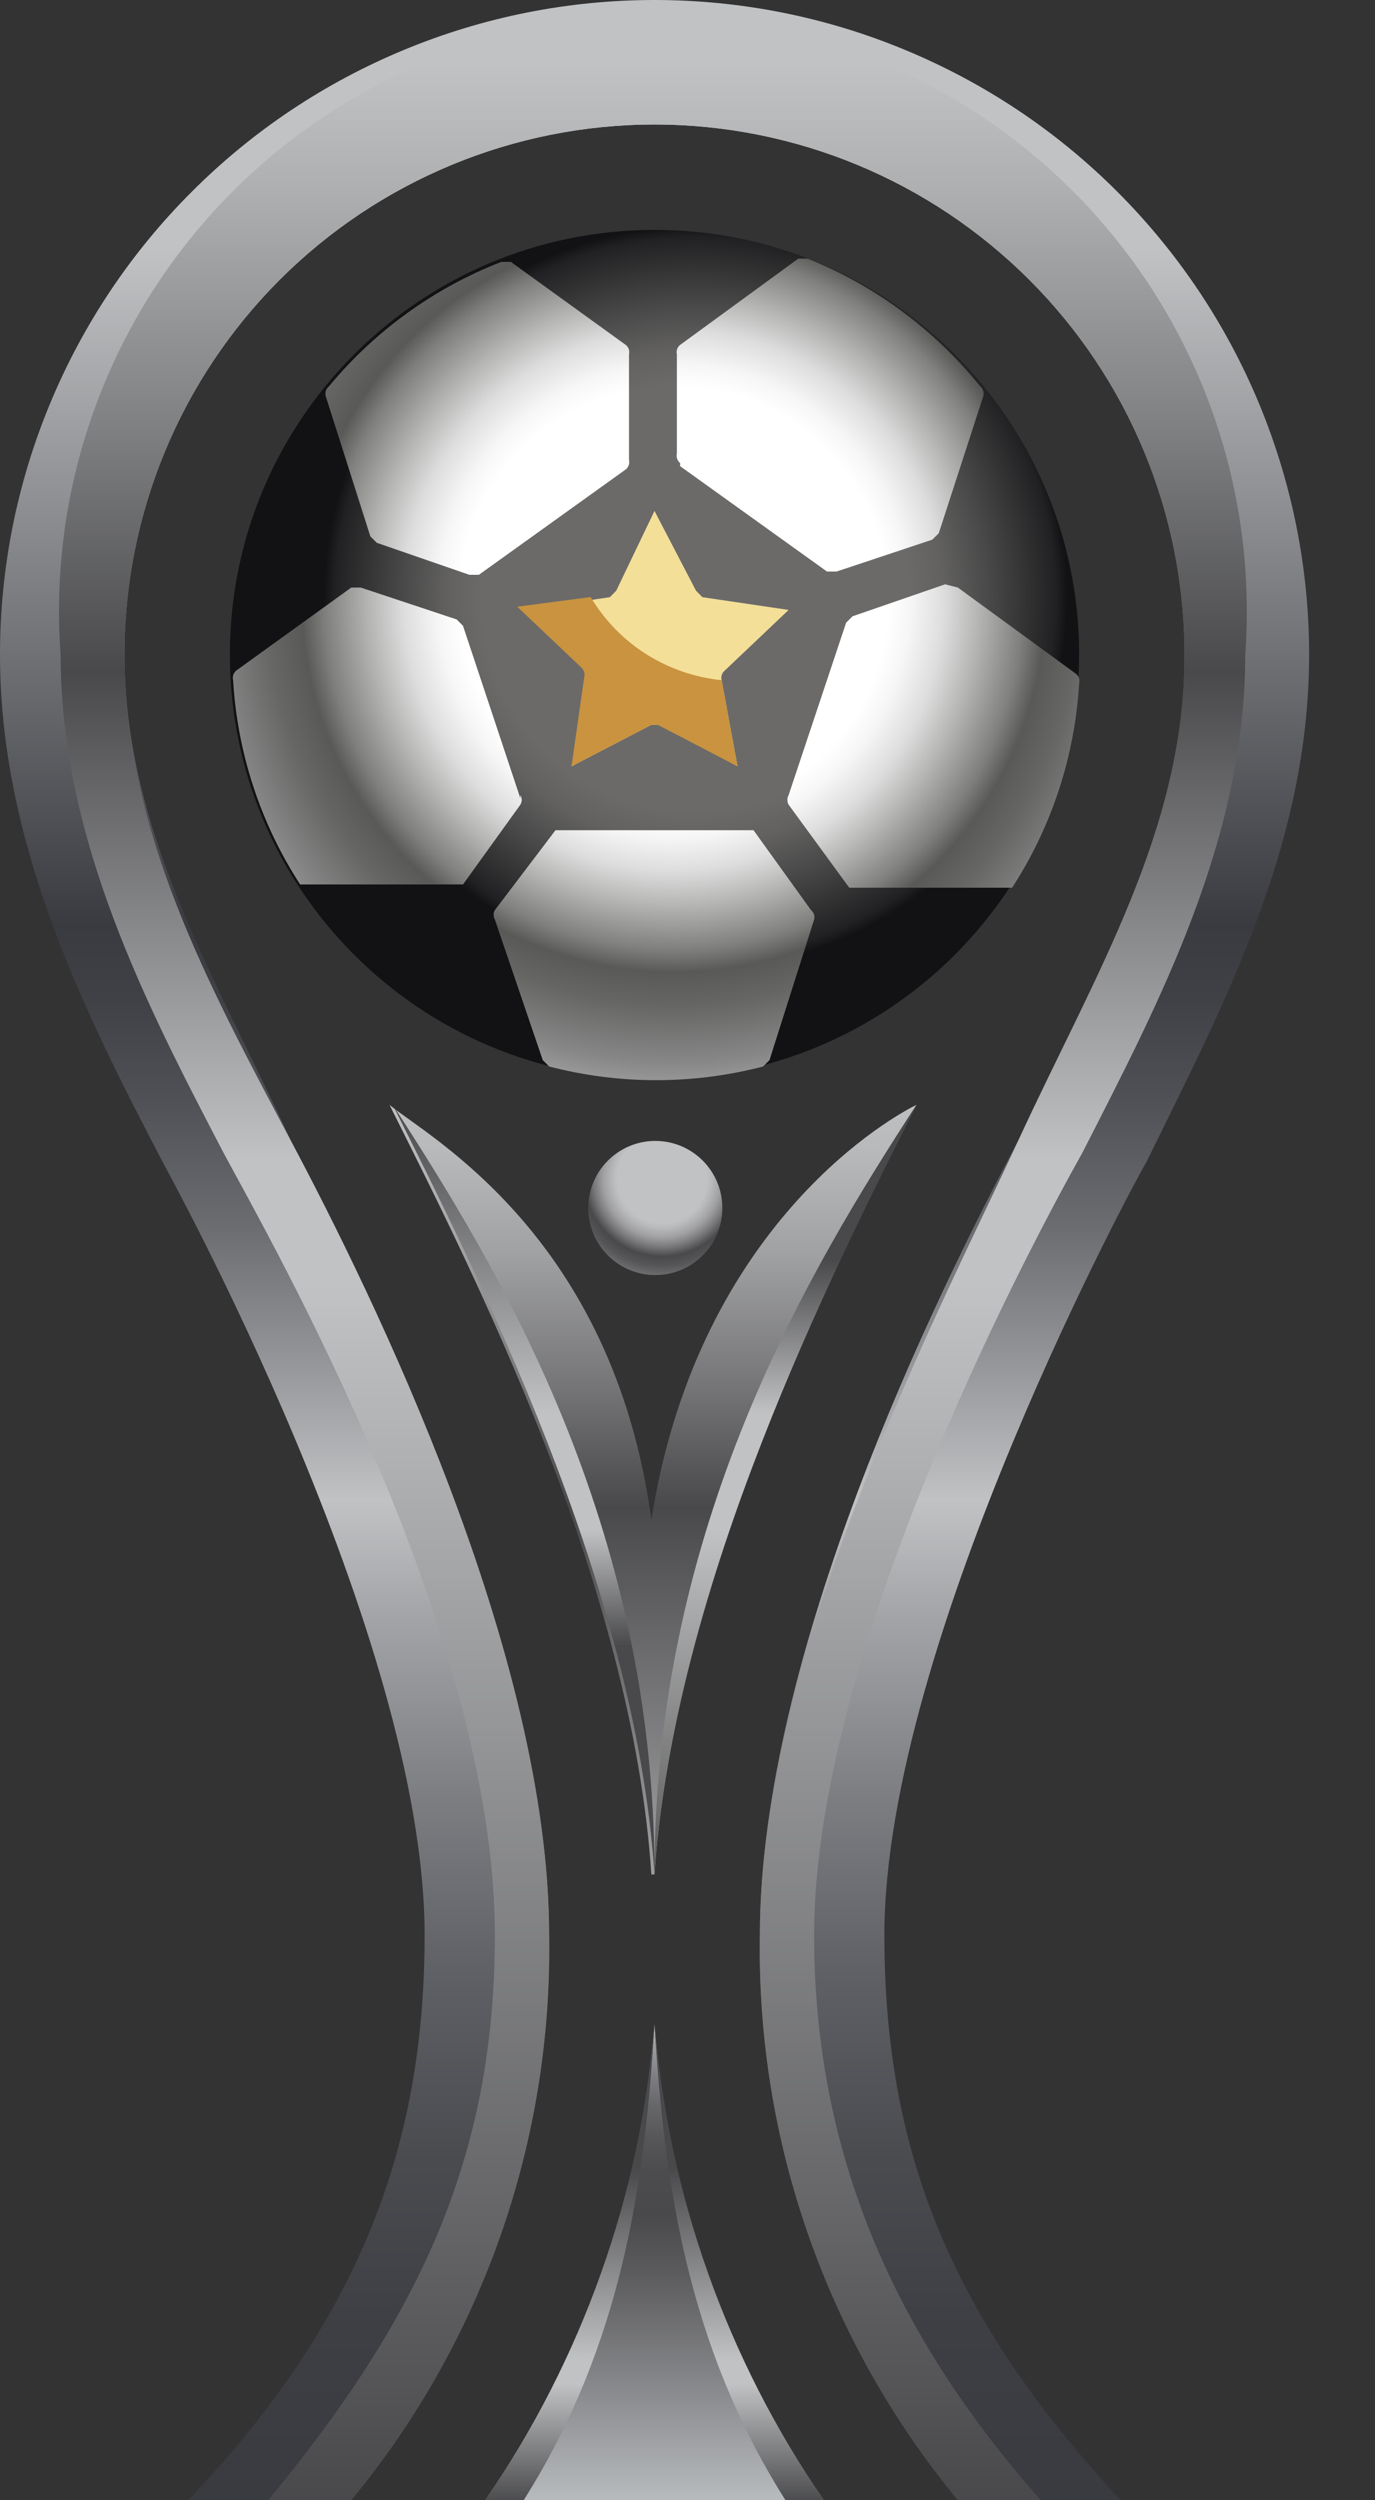 <svg width="11" height="20" viewBox="0 0 11 20" fill="none" xmlns="http://www.w3.org/2000/svg">
<rect x="0" y="0" width="11" height="20" fill="#333333" stroke="none"/>
<g id="Group 6">
<path id="Vector" d="M5.236 8.633C7.112 8.633 8.633 7.113 8.633 5.236C8.633 3.36 7.112 1.839 5.236 1.839C3.36 1.839 1.839 3.36 1.839 5.236C1.839 7.113 3.36 8.633 5.236 8.633Z" fill="url(#paint0_radial_2806_42375)"/>
<path id="Vector_2" d="M6.59 20C5.815 18.871 5.349 17.559 5.236 16.194C5.124 17.559 4.657 18.871 3.882 20H6.59Z" fill="url(#paint1_linear_2806_42375)"/>
<path id="Vector_3" d="M5.236 16.194C5.313 17.446 5.492 18.748 6.284 20H6.59C5.815 18.871 5.349 17.559 5.236 16.194Z" fill="url(#paint2_linear_2806_42375)"/>
<path id="Vector_4" d="M5.236 16.194C5.16 17.446 4.981 18.748 4.189 20H3.882C4.657 18.871 5.124 17.559 5.236 16.194Z" fill="url(#paint3_linear_2806_42375)"/>
<path id="Vector_5" d="M3.116 8.838C3.78 10.166 5.057 12.669 5.211 14.994H5.236C5.39 12.695 6.667 10.14 7.331 8.838C7.024 8.991 5.568 9.885 5.211 12.158C4.904 9.885 3.423 9.093 3.116 8.838Z" fill="url(#paint4_linear_2806_42375)"/>
<path id="Vector_6" d="M5.236 14.994C5.236 12.184 6.488 10.14 7.331 8.838C6.667 10.166 5.39 12.669 5.236 14.994Z" fill="url(#paint5_linear_2806_42375)"/>
<path id="Vector_7" d="M5.236 14.994C5.236 12.184 3.985 10.14 3.142 8.838C3.806 10.166 5.083 12.669 5.236 14.994Z" fill="url(#paint6_linear_2806_42375)"/>
<path id="Vector_8" d="M7.663 20C6.614 18.73 6.052 17.126 6.079 15.479C6.079 13.231 7.484 10.37 8.148 9.119C8.812 7.867 9.476 6.641 9.476 5.236C9.476 4.112 9.03 3.033 8.234 2.238C7.439 1.443 6.361 0.996 5.236 0.996C4.112 0.996 3.033 1.443 2.238 2.238C1.443 3.033 0.996 4.112 0.996 5.236C0.996 6.641 1.711 7.791 2.324 9.119C2.937 10.447 4.393 13.206 4.393 15.479C4.42 17.126 3.859 18.73 2.81 20H1.507C2.861 18.57 3.397 17.19 3.397 15.479C3.397 13.078 1.328 9.349 1.303 9.298C0.69 8.123 0 6.769 0 5.236C-1.44909e-08 4.549 0.135 3.868 0.399 3.232C0.662 2.597 1.047 2.02 1.534 1.534C2.02 1.047 2.597 0.662 3.232 0.399C3.868 0.135 4.549 0 5.236 0C5.924 0 6.605 0.135 7.24 0.399C7.875 0.662 8.453 1.047 8.939 1.534C9.425 2.02 9.811 2.597 10.074 3.232C10.337 3.868 10.473 4.549 10.473 5.236C10.473 6.769 9.783 8.046 9.17 9.298C9.119 9.374 7.075 13.129 7.075 15.479C7.075 17.216 7.612 18.544 8.966 20H7.663Z" fill="url(#paint7_linear_2806_42375)"/>
<path id="Vector_9" d="M8.659 9.221C9.272 8.02 9.962 6.718 9.962 5.236C10.009 4.585 9.923 3.93 9.706 3.314C9.49 2.698 9.148 2.133 8.704 1.654C8.259 1.176 7.721 0.794 7.122 0.533C6.523 0.272 5.877 0.137 5.223 0.137C4.57 0.137 3.924 0.272 3.325 0.533C2.726 0.794 2.188 1.176 1.743 1.654C1.298 2.133 0.957 2.698 0.741 3.314C0.524 3.93 0.437 4.585 0.485 5.236C0.485 6.718 1.175 8.046 1.788 9.221C2.171 9.936 3.959 13.052 3.959 15.479C3.959 17.267 3.346 18.544 2.146 20H2.81C3.859 18.73 4.42 17.126 4.393 15.479C4.393 13.231 2.989 10.37 2.324 9.119C1.66 7.867 0.996 6.641 0.996 5.236C0.996 4.112 1.443 3.033 2.238 2.238C3.033 1.443 4.112 0.996 5.236 0.996C6.361 0.996 7.439 1.443 8.234 2.238C9.03 3.033 9.476 4.112 9.476 5.236C9.476 6.641 8.761 7.791 8.148 9.119C7.535 10.447 6.079 13.206 6.079 15.479C6.052 17.126 6.614 18.73 7.663 20H8.327C7.126 18.646 6.513 17.19 6.513 15.479C6.513 13.155 8.301 9.86 8.659 9.221Z" fill="url(#paint8_linear_2806_42375)"/>
<path id="Vector_10" d="M6.513 7.356L6.156 8.48L6.105 8.531C5.544 8.677 4.954 8.677 4.393 8.531L4.342 8.48L3.959 7.356C3.952 7.345 3.949 7.331 3.949 7.318C3.949 7.305 3.952 7.291 3.959 7.28L4.444 6.641H6.028L6.488 7.28C6.499 7.289 6.507 7.301 6.512 7.314C6.516 7.328 6.517 7.342 6.513 7.356ZM7.561 4.674L6.82 4.93L6.769 4.981L6.309 6.36C6.302 6.372 6.299 6.385 6.299 6.398C6.299 6.412 6.302 6.425 6.309 6.437L6.794 7.101H8.097C8.414 6.612 8.599 6.048 8.633 5.466C8.637 5.452 8.636 5.438 8.632 5.424C8.627 5.411 8.619 5.399 8.608 5.39L7.663 4.7L7.561 4.674ZM5.441 3.729L6.616 4.572H6.692L7.458 4.317L7.51 4.266L7.867 3.167C7.87 3.153 7.87 3.139 7.865 3.125C7.861 3.112 7.853 3.1 7.842 3.091C7.477 2.638 7.002 2.286 6.462 2.069H6.386L5.441 2.759C5.43 2.768 5.421 2.78 5.417 2.793C5.412 2.807 5.412 2.821 5.415 2.835V3.627C5.412 3.641 5.412 3.655 5.417 3.669C5.421 3.683 5.43 3.695 5.441 3.704V3.729ZM3.831 4.598L5.006 3.755C5.017 3.746 5.026 3.734 5.03 3.72C5.035 3.707 5.035 3.692 5.032 3.678V2.835C5.035 2.821 5.035 2.807 5.03 2.793C5.026 2.78 5.017 2.768 5.006 2.759L4.087 2.095H4.01C3.473 2.304 2.999 2.647 2.631 3.091C2.62 3.1 2.612 3.112 2.607 3.125C2.603 3.139 2.602 3.153 2.605 3.167L2.963 4.291L3.014 4.342L3.755 4.598H3.831ZM4.163 6.386L3.704 5.006L3.653 4.955L2.886 4.7H2.81L1.89 5.364C1.879 5.373 1.871 5.385 1.866 5.399C1.862 5.412 1.861 5.427 1.865 5.441C1.899 6.023 2.084 6.586 2.401 7.075H3.704L4.163 6.437C4.17 6.425 4.174 6.412 4.174 6.398C4.174 6.385 4.17 6.372 4.163 6.36V6.386Z" fill="url(#paint9_radial_2806_42375)"/>
<path id="Vector_11" d="M5.236 4.087L4.93 4.725L4.879 4.777L4.189 4.879L4.7 5.364C4.711 5.373 4.719 5.385 4.724 5.399C4.728 5.412 4.729 5.427 4.725 5.441L4.572 6.13L5.211 5.798H5.287L5.9 6.13L5.773 5.441C5.769 5.427 5.77 5.412 5.774 5.399C5.779 5.385 5.787 5.373 5.798 5.364L6.309 4.879L5.619 4.777L5.568 4.725L5.236 4.087Z" fill="#F4DF98"/>
<path id="Vector_12" d="M5.262 5.798L5.9 6.13L5.773 5.441C5.558 5.419 5.352 5.348 5.17 5.233C4.988 5.118 4.836 4.961 4.725 4.776L4.138 4.853L4.649 5.338C4.66 5.348 4.668 5.36 4.672 5.373C4.677 5.387 4.678 5.401 4.674 5.415L4.572 6.13L5.211 5.798H5.262Z" fill="#C9933F"/>
<path id="Vector_13" d="M5.622 10.042C5.831 9.833 5.831 9.493 5.622 9.284C5.412 9.074 5.073 9.074 4.863 9.284C4.654 9.493 4.654 9.833 4.863 10.042C5.073 10.252 5.412 10.252 5.622 10.042Z" fill="url(#paint10_radial_2806_42375)"/>
</g>
<defs>
<radialGradient id="paint0_radial_2806_42375" cx="0" cy="0" r="1" gradientUnits="userSpaceOnUse" gradientTransform="translate(5.568 4.777) scale(9.119)">
<stop stop-color="#6B6A69"/>
<stop offset="0.19" stop-color="#6B6A69"/>
<stop offset="0.22" stop-color="#626160"/>
<stop offset="0.26" stop-color="#494949"/>
<stop offset="0.32" stop-color="#212123"/>
<stop offset="0.33" stop-color="#121214"/>
</radialGradient>
<linearGradient id="paint1_linear_2806_42375" x1="5.236" y1="20" x2="5.236" y2="16.194" gradientUnits="userSpaceOnUse">
<stop stop-color="#B8BBBE"/>
<stop offset="0.23" stop-color="#898A8D"/>
<stop offset="0.48" stop-color="#5B5B5D"/>
<stop offset="0.6" stop-color="#49494B"/>
<stop offset="0.69" stop-color="#4C4C4E"/>
<stop offset="0.76" stop-color="#565658"/>
<stop offset="0.83" stop-color="#666769"/>
<stop offset="0.89" stop-color="#7D7E81"/>
<stop offset="0.95" stop-color="#9A9D9F"/>
<stop offset="1" stop-color="#B8BBBE"/>
</linearGradient>
<linearGradient id="paint2_linear_2806_42375" x1="5.926" y1="16.194" x2="5.926" y2="20.026" gradientUnits="userSpaceOnUse">
<stop offset="0.3" stop-color="#49494B"/>
<stop offset="0.7" stop-color="#C1C2C4"/>
<stop offset="0.75" stop-color="#C1C2C4"/>
<stop offset="1" stop-color="#49494B"/>
</linearGradient>
<linearGradient id="paint3_linear_2806_42375" x1="4.725" y1="16.194" x2="4.725" y2="20.026" gradientUnits="userSpaceOnUse">
<stop offset="0.3" stop-color="#49494B"/>
<stop offset="0.7" stop-color="#C1C2C4"/>
<stop offset="0.75" stop-color="#C1C2C4"/>
<stop offset="1" stop-color="#49494B"/>
</linearGradient>
<linearGradient id="paint4_linear_2806_42375" x1="5.236" y1="8.685" x2="5.236" y2="16.169" gradientUnits="userSpaceOnUse">
<stop stop-color="#C1C2C4"/>
<stop offset="0.07" stop-color="#B8B9BB"/>
<stop offset="0.18" stop-color="#A0A1A3"/>
<stop offset="0.31" stop-color="#79797B"/>
<stop offset="0.45" stop-color="#49494B"/>
<stop offset="1" stop-color="#C1C2C4"/>
</linearGradient>
<linearGradient id="paint5_linear_2806_42375" x1="6.258" y1="15.019" x2="6.258" y2="8.838" gradientUnits="userSpaceOnUse">
<stop stop-color="#595958"/>
<stop offset="0.45" stop-color="#C1C2C4"/>
<stop offset="0.6" stop-color="#C1C2C4"/>
<stop offset="0.8" stop-color="#49494B"/>
</linearGradient>
<linearGradient id="paint6_linear_2806_42375" x1="4.189" y1="15.019" x2="4.189" y2="8.838" gradientUnits="userSpaceOnUse">
<stop offset="0.3" stop-color="#49494B"/>
<stop offset="0.45" stop-color="#C1C2C4"/>
<stop offset="0.6" stop-color="#C1C2C4"/>
<stop offset="1" stop-color="#49494B"/>
</linearGradient>
<linearGradient id="paint7_linear_2806_42375" x1="5.236" y1="20" x2="5.236" y2="0" gradientUnits="userSpaceOnUse">
<stop stop-color="#3A3B40"/>
<stop offset="0.07" stop-color="#3E3F44"/>
<stop offset="0.14" stop-color="#4B4C50"/>
<stop offset="0.21" stop-color="#5F6065"/>
<stop offset="0.28" stop-color="#7C7D81"/>
<stop offset="0.35" stop-color="#A1A2A5"/>
<stop offset="0.4" stop-color="#C1C2C4"/>
<stop offset="0.46" stop-color="#919295"/>
<stop offset="0.51" stop-color="#6B6C70"/>
<stop offset="0.56" stop-color="#505156"/>
<stop offset="0.6" stop-color="#404146"/>
<stop offset="0.63" stop-color="#3A3B40"/>
<stop offset="0.9" stop-color="#C1C2C4"/>
<stop offset="1" stop-color="#C1C2C4"/>
</linearGradient>
<linearGradient id="paint8_linear_2806_42375" x1="5.236" y1="20" x2="5.236" y2="0.511" gradientUnits="userSpaceOnUse">
<stop stop-color="#49494B"/>
<stop offset="0.5" stop-color="#C1C2C4"/>
<stop offset="0.51" stop-color="#C1C2C4"/>
<stop offset="0.55" stop-color="#C1C2C4"/>
<stop offset="0.75" stop-color="#49494B"/>
<stop offset="0.85" stop-color="#7F8082"/>
<stop offset="0.95" stop-color="#AFB0B2"/>
<stop offset="1" stop-color="#C1C2C4"/>
</linearGradient>
<radialGradient id="paint9_radial_2806_42375" cx="0" cy="0" r="1" gradientUnits="userSpaceOnUse" gradientTransform="translate(5.39 4.802) scale(9.042)">
<stop stop-color="white"/>
<stop offset="0.19" stop-color="white"/>
<stop offset="0.21" stop-color="#F6F6F6"/>
<stop offset="0.24" stop-color="#DDDDDD"/>
<stop offset="0.27" stop-color="#B6B6B5"/>
<stop offset="0.31" stop-color="#7F7F7E"/>
<stop offset="0.33" stop-color="#595958"/>
<stop offset="0.36" stop-color="#666665"/>
<stop offset="0.41" stop-color="#878787"/>
<stop offset="0.47" stop-color="#BEBEBE"/>
<stop offset="0.53" stop-color="white"/>
</radialGradient>
<radialGradient id="paint10_radial_2806_42375" cx="0" cy="0" r="1" gradientUnits="userSpaceOnUse" gradientTransform="translate(5.297 9.428) rotate(-45) scale(1.89 1.89)">
<stop stop-color="#C1C2C4"/>
<stop offset="0.19" stop-color="#C1C2C4"/>
<stop offset="0.21" stop-color="#B8B9BB"/>
<stop offset="0.25" stop-color="#A0A0A2"/>
<stop offset="0.29" stop-color="#78787A"/>
<stop offset="0.33" stop-color="#49494B"/>
<stop offset="0.37" stop-color="#565658"/>
<stop offset="0.43" stop-color="#77787A"/>
<stop offset="0.51" stop-color="#ADAEB0"/>
<stop offset="0.53" stop-color="#C1C2C4"/>
</radialGradient>
</defs>
</svg>
